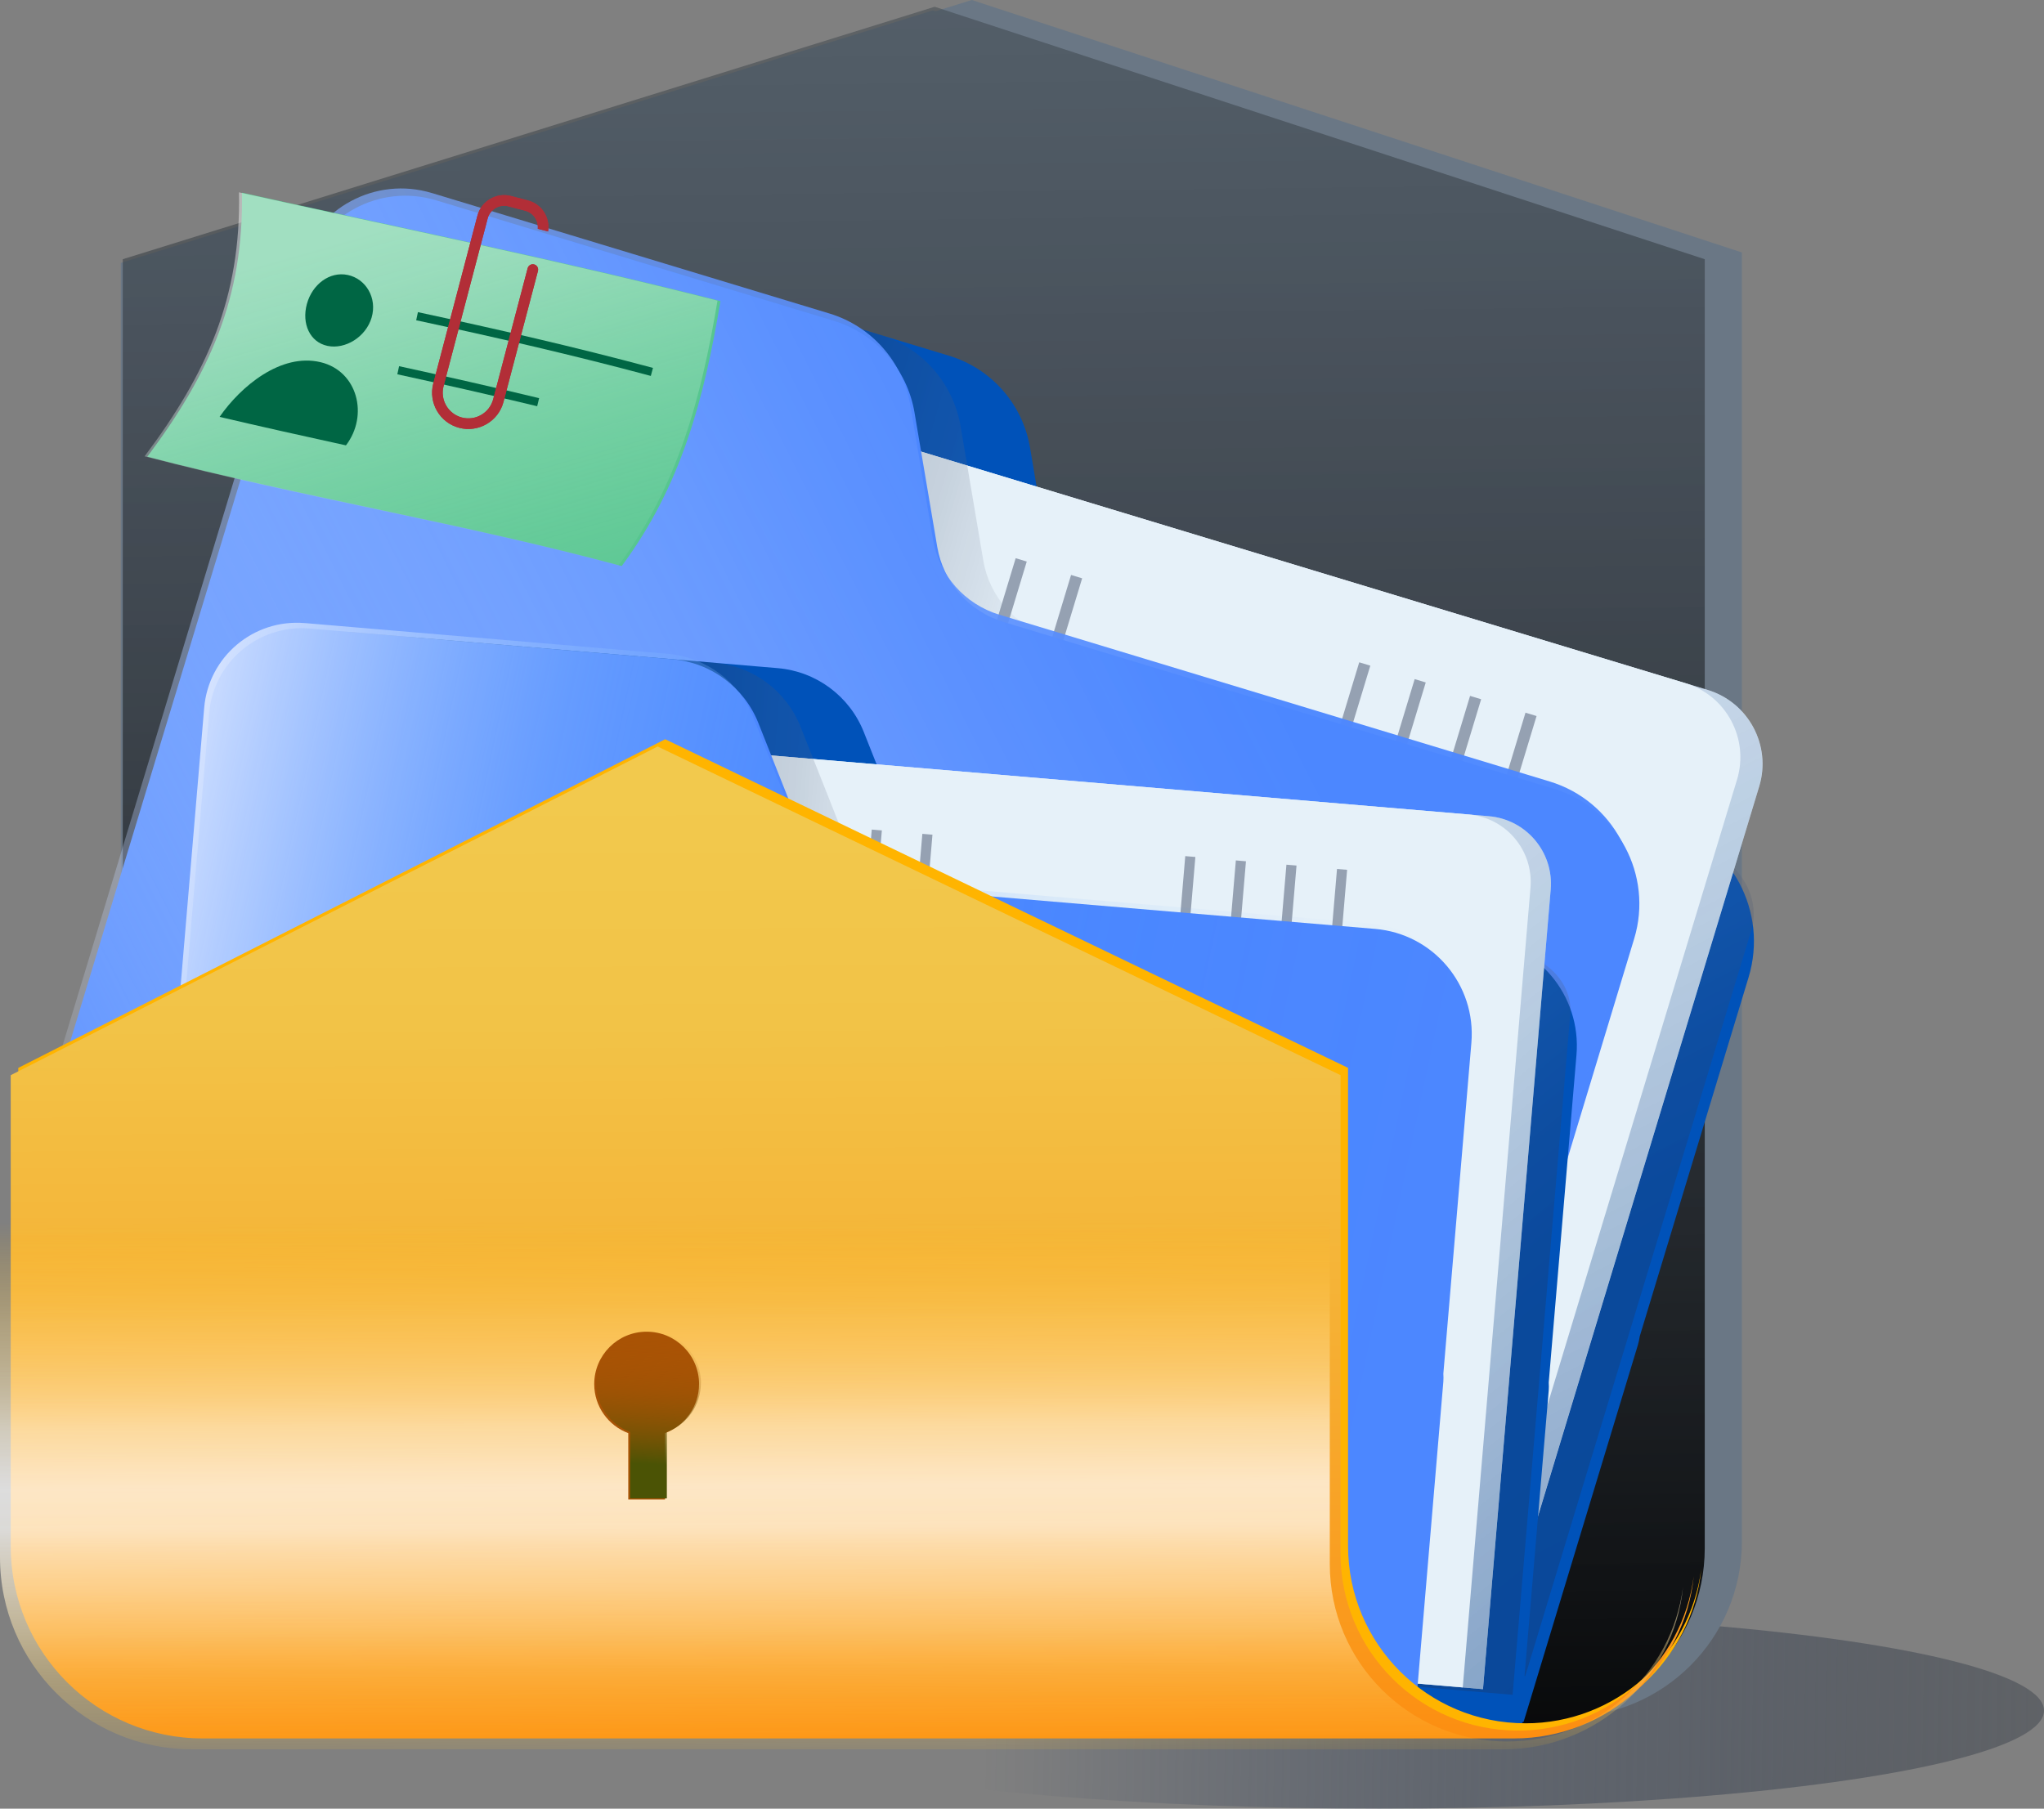 <?xml version="1.0" encoding="UTF-8"?>
<svg xmlns="http://www.w3.org/2000/svg" xmlns:xlink="http://www.w3.org/1999/xlink" viewBox="0 0 756.03 669.11">
  <rect x="0" y="0" width="756.03" height="669.11" fill="#808080" stroke="none"/>
  <defs>
    <style>
      .cls-1 {
        fill: url(#linear-gradient-12);
      }

      .cls-1, .cls-2, .cls-3, .cls-4, .cls-5, .cls-6, .cls-7, .cls-8, .cls-9, .cls-10, .cls-11, .cls-12, .cls-13, .cls-14, .cls-15, .cls-16, .cls-17, .cls-18, .cls-19, .cls-20, .cls-21, .cls-22, .cls-23, .cls-24, .cls-25, .cls-26, .cls-27 {
        stroke-width: 0px;
      }

      .cls-1, .cls-13 {
        opacity: .97;
      }

      .cls-2 {
        fill: url(#linear-gradient-16);
      }

      .cls-2, .cls-13 {
        mix-blend-mode: multiply;
      }

      .cls-3 {
        fill: url(#linear-gradient-15);
        opacity: .55;
      }

      .cls-4 {
        fill: url(#linear-gradient-9);
      }

      .cls-4, .cls-5, .cls-6, .cls-27 {
        opacity: .29;
      }

      .cls-5 {
        fill: url(#linear-gradient-4);
      }

      .cls-6 {
        fill: url(#linear-gradient-6);
      }

      .cls-7 {
        fill: url(#linear-gradient);
      }

      .cls-8 {
        fill: url(#linear-gradient-13);
      }

      .cls-9 {
        fill: url(#linear-gradient-14);
      }

      .cls-28 {
        stroke: #064;
        stroke-miterlimit: 10;
        stroke-width: 3.07px;
      }

      .cls-28, .cls-11 {
        fill: none;
      }

      .cls-10 {
        fill: url(#linear-gradient-10);
      }

      .cls-10, .cls-12 {
        opacity: .49;
      }

      .cls-11 {
        opacity: .37;
      }

      .cls-12 {
        fill: url(#linear-gradient-5);
      }

      .cls-29 {
        opacity: .41;
      }

      .cls-13 {
        fill: url(#linear-gradient-7);
      }

      .cls-30 {
        opacity: .73;
      }

      .cls-14 {
        fill: url(#linear-gradient-8);
      }

      .cls-14, .cls-15 {
        opacity: .5;
      }

      .cls-15 {
        fill: url(#linear-gradient-3);
      }

      .cls-16 {
        fill: url(#linear-gradient-2);
      }

      .cls-31 {
        isolation: isolate;
      }

      .cls-17 {
        fill: #4c87ff;
      }

      .cls-18 {
        fill: #57c690;
      }

      .cls-19 {
        fill: #202d4c;
      }

      .cls-20 {
        fill: #b22e37;
      }

      .cls-21 {
        fill: #a95305;
      }

      .cls-22 {
        fill: #ffb400;
      }

      .cls-23 {
        fill: #e6f1f9;
      }

      .cls-24 {
        fill: #6a7785;
      }

      .cls-25 {
        fill: #0052b9;
      }

      .cls-26 {
        fill: #064;
      }

      .cls-27 {
        fill: url(#linear-gradient-11);
      }
    </style>
    <linearGradient id="linear-gradient" x1="1146.74" y1="643.68" x2="12.53" y2="624.34" gradientUnits="userSpaceOnUse">
      <stop offset=".22" stop-color="#666"/>
      <stop offset=".29" stop-color="#606264" stop-opacity=".94"/>
      <stop offset=".4" stop-color="#52575f" stop-opacity=".76"/>
      <stop offset=".53" stop-color="#3b4658" stop-opacity=".46"/>
      <stop offset=".67" stop-color="#1b2e4e" stop-opacity=".05"/>
      <stop offset=".69" stop-color="#172b4d" stop-opacity="0"/>
    </linearGradient>
    <linearGradient id="linear-gradient-2" x1="346.79" y1="1106.45" x2="325.97" y2="-682.4" gradientUnits="userSpaceOnUse">
      <stop offset=".23" stop-color="#000"/>
      <stop offset=".95" stop-color="#6a7785" stop-opacity="0"/>
    </linearGradient>
    <linearGradient id="linear-gradient-3" x1="-1973.9" y1="1237.58" x2="-1815.59" y2="1130.19" gradientTransform="translate(1268.29 2194.02) rotate(93.93)" gradientUnits="userSpaceOnUse">
      <stop offset=".13" stop-color="#c89550"/>
      <stop offset=".41" stop-color="#c8954f" stop-opacity=".99"/>
      <stop offset=".51" stop-color="#c8964e" stop-opacity=".96"/>
      <stop offset=".58" stop-color="#ca974d" stop-opacity=".9"/>
      <stop offset=".64" stop-color="#cc994b" stop-opacity=".81"/>
      <stop offset=".69" stop-color="#ce9c48" stop-opacity=".7"/>
      <stop offset=".73" stop-color="#d1a045" stop-opacity=".57"/>
      <stop offset=".77" stop-color="#d5a441" stop-opacity=".4"/>
      <stop offset=".8" stop-color="#d9a93c" stop-opacity=".22"/>
      <stop offset=".84" stop-color="#ddae37" stop-opacity=".02"/>
      <stop offset=".84" stop-color="#deaf37" stop-opacity="0"/>
    </linearGradient>
    <linearGradient id="linear-gradient-4" x1="-1445.44" y1="1550.33" x2="-1951.65" y2="1033.32" gradientTransform="translate(2381.08 -379.84) rotate(16.86)" gradientUnits="userSpaceOnUse">
      <stop offset="0" stop-color="#202d4c"/>
      <stop offset=".24" stop-color="#243150" stop-opacity=".98"/>
      <stop offset=".32" stop-color="#36435f" stop-opacity=".89"/>
      <stop offset=".39" stop-color="#55617a" stop-opacity=".73"/>
      <stop offset=".44" stop-color="#818da1" stop-opacity=".51"/>
      <stop offset=".48" stop-color="#b9c5d2" stop-opacity=".22"/>
      <stop offset=".5" stop-color="#e6f1f9" stop-opacity="0"/>
    </linearGradient>
    <linearGradient id="linear-gradient-5" x1="-1442.13" y1="1538.65" x2="-1986.95" y2="982.2" gradientTransform="translate(2381.08 -379.84) rotate(16.86)" gradientUnits="userSpaceOnUse">
      <stop offset=".07" stop-color="#275797"/>
      <stop offset=".08" stop-color="#285897" stop-opacity=".99"/>
      <stop offset=".72" stop-color="#b0c5dd" stop-opacity=".28"/>
      <stop offset="1" stop-color="#e6f1f9" stop-opacity="0"/>
    </linearGradient>
    <linearGradient id="linear-gradient-6" x1="-1991.34" y1="1292.49" x2="-1448.53" y2="1287.53" xlink:href="#linear-gradient-4"/>
    <linearGradient id="linear-gradient-7" x1="-1566.85" y1="1602.07" x2="-817.32" y2="886.54" gradientTransform="translate(1889.82 -528.75) rotate(16.86)" gradientUnits="userSpaceOnUse">
      <stop offset=".09" stop-color="#fff" stop-opacity="0"/>
      <stop offset=".09" stop-color="#fbfcff" stop-opacity=".02"/>
      <stop offset=".2" stop-color="#c7d9ff" stop-opacity=".31"/>
      <stop offset=".31" stop-color="#9bbcff" stop-opacity=".56"/>
      <stop offset=".41" stop-color="#79a5ff" stop-opacity=".75"/>
      <stop offset=".49" stop-color="#6094ff" stop-opacity=".89"/>
      <stop offset=".56" stop-color="#518aff" stop-opacity=".97"/>
      <stop offset=".6" stop-color="#4c87ff"/>
    </linearGradient>
    <linearGradient id="linear-gradient-8" x1="-875.6" y1="613.39" x2="-736.86" y2="519.27" gradientTransform="translate(696.66 1194.62) rotate(93.93)" xlink:href="#linear-gradient-3"/>
    <linearGradient id="linear-gradient-9" x1="-412.46" y1="887.48" x2="-856.1" y2="434.37" gradientTransform="translate(1043.33 -164.34) rotate(4.84)" xlink:href="#linear-gradient-4"/>
    <linearGradient id="linear-gradient-10" x1="-409.55" y1="877.25" x2="-887.04" y2="389.58" gradientTransform="translate(1043.33 -164.34) rotate(4.84)" xlink:href="#linear-gradient-5"/>
    <linearGradient id="linear-gradient-11" x1="-890.88" y1="661.51" x2="-415.16" y2="657.17" gradientTransform="translate(1043.33 -164.34) rotate(4.84)" xlink:href="#linear-gradient-4"/>
    <linearGradient id="linear-gradient-12" x1="62.29" y1="703.78" x2="-626.67" y2="617.83" gradientTransform="translate(531.84 -207.66) rotate(4.84)" gradientUnits="userSpaceOnUse">
      <stop offset=".03" stop-color="#2680ff" stop-opacity="0"/>
      <stop offset=".13" stop-color="#2a82ff" stop-opacity=".02"/>
      <stop offset=".23" stop-color="#3689ff" stop-opacity=".06"/>
      <stop offset=".33" stop-color="#4c96ff" stop-opacity=".14"/>
      <stop offset=".43" stop-color="#6aa7ff" stop-opacity=".25"/>
      <stop offset=".53" stop-color="#90beff" stop-opacity=".39"/>
      <stop offset=".62" stop-color="#bfd9ff" stop-opacity=".57"/>
      <stop offset=".72" stop-color="#f6f9ff" stop-opacity=".77"/>
      <stop offset=".74" stop-color="#fff" stop-opacity=".8"/>
    </linearGradient>
    <linearGradient id="linear-gradient-13" x1="288.02" y1="2500.96" x2="291.62" y2="3262.27" gradientTransform="translate(25.47 -2290.33)" gradientUnits="userSpaceOnUse">
      <stop offset=".11" stop-color="#f2c94d"/>
      <stop offset=".22" stop-color="#f2c347"/>
      <stop offset=".35" stop-color="#f5b337"/>
      <stop offset=".51" stop-color="#fa9a1d"/>
      <stop offset=".64" stop-color="#ff8002"/>
    </linearGradient>
    <linearGradient id="linear-gradient-14" x1="284.04" y1="2504.99" x2="287.65" y2="3266.31" gradientTransform="translate(25.47 -2290.33)" gradientUnits="userSpaceOnUse">
      <stop offset=".31" stop-color="#ffb400" stop-opacity="0"/>
      <stop offset=".33" stop-color="#ffc438" stop-opacity=".22"/>
      <stop offset=".36" stop-color="#ffd97e" stop-opacity=".5"/>
      <stop offset=".39" stop-color="#ffe9b5" stop-opacity=".71"/>
      <stop offset=".41" stop-color="#fff5dd" stop-opacity=".87"/>
      <stop offset=".43" stop-color="#fffcf6" stop-opacity=".96"/>
      <stop offset=".44" stop-color="#fff"/>
      <stop offset=".46" stop-color="#fffdf9" stop-opacity=".98"/>
      <stop offset=".47" stop-color="#fff8e9" stop-opacity=".92"/>
      <stop offset=".49" stop-color="#fff0ce" stop-opacity=".81"/>
      <stop offset=".51" stop-color="#ffe6aa" stop-opacity=".67"/>
      <stop offset=".53" stop-color="#ffd87a" stop-opacity=".48"/>
      <stop offset=".56" stop-color="#ffc741" stop-opacity=".26"/>
      <stop offset=".58" stop-color="#ffb400" stop-opacity="0"/>
    </linearGradient>
    <linearGradient id="linear-gradient-15" x1="-835.75" y1="887.05" x2="-1028.88" y2="513.14" gradientTransform="translate(1200.66 -399.84) rotate(11.33)" gradientUnits="userSpaceOnUse">
      <stop offset=".08" stop-color="#57c690" stop-opacity="0"/>
      <stop offset=".17" stop-color="#82d4ac" stop-opacity=".21"/>
      <stop offset=".31" stop-color="#b7e6cf" stop-opacity=".46"/>
      <stop offset=".42" stop-color="#def3e9" stop-opacity=".64"/>
      <stop offset=".5" stop-color="#f6fbf9" stop-opacity=".76"/>
      <stop offset=".55" stop-color="#fff" stop-opacity=".8"/>
    </linearGradient>
    <linearGradient id="linear-gradient-16" x1="243.03" y1="447.92" x2="237.19" y2="565.02" gradientUnits="userSpaceOnUse">
      <stop offset=".38" stop-color="#a95305" stop-opacity="0"/>
      <stop offset=".46" stop-color="#a05305" stop-opacity=".09"/>
      <stop offset=".57" stop-color="#8a5305" stop-opacity=".33"/>
      <stop offset=".71" stop-color="#645305" stop-opacity=".72"/>
      <stop offset=".8" stop-color="#4b5305"/>
    </linearGradient>
  </defs>
  <g class="cls-31">
    <g id="Layer_2" data-name="Layer 2">
      <g id="Layer_1-2" data-name="Layer 1">
        <g>
          <g>
            <ellipse class="cls-7" cx="510.12" cy="632.82" rx="245.91" ry="36.29"/>
            <g>
              <path class="cls-24" d="m564.88,639.04H80.16c-19.58,0-35.46-15.88-35.46-35.46V97.26L345,3.86l284.84,93.4v476.83c0,35.88-29.08,64.96-64.96,64.96Z"/>
              <path class="cls-24" d="m579.33,635.18H94.61c-19.58,0-35.46-15.88-35.46-35.46V93.4L359.45,0l284.84,93.4v476.83c0,35.88-29.08,64.96-64.96,64.96Z"/>
              <path class="cls-16" d="m565.59,637.68H80.87c-19.58,0-35.46-15.88-35.46-35.46V95.9L345.71,2.5l284.84,93.4v476.83c0,35.88-29.08,64.96-64.96,64.96Z"/>
              <g>
                <g>
                  <rect class="cls-15" x="107.32" y="119.48" width="202.61" height="177.84" transform="translate(-41.2 365.08) rotate(-77.06)"/>
                  <path class="cls-25" d="m205.36,87.45l145.72,44.17c15.6,4.73,27.18,17.88,29.9,33.95l8.4,49.66c2.23,13.16,11.71,23.93,24.49,27.8l202.29,61.32c24.25,7.35,37.95,32.97,30.6,57.22l-40.23,132.72c-.02.06-.03.12-.04.18-.16,1.06-.37,2.12-.69,3.17l-42.25,139.37-.26-.08h0c-.22.73-.99,1.14-1.71.92l-429.09-130.07-40.52-12.28c-3.85-1.17-7.45-2.76-10.78-4.7-18.28-10.64-28.22-31.91-24.13-53.11.33-1.72.72-3.43,1.24-5.14l34.54-113.96,23.04-76,24.95-82.32,13.86-45.73c6.51-21.47,29.19-33.6,50.65-27.09Z"/>
                  <path class="cls-5" d="m627.45,312.63l-368.99-111.85h0l-90.68,299.16h0l396.36,120.15,83.62-275.87c3.9-12.87-5.2-27.01-20.32-31.59Z"/>
                  <g>
                    <g>
                      <path class="cls-23" d="m200.42,195.59h385.56c15.79,0,28.61,12.82,28.61,28.61v338.78H200.42V195.59h0Z" transform="translate(127.55 -101.9) rotate(16.86)"/>
                      <g class="cls-29">
                        <rect class="cls-19" x="262.55" y="299.03" width="191.3" height="4.28" transform="translate(-33.93 556.6) rotate(-73.14)"/>
                        <rect class="cls-19" x="283.05" y="305.24" width="191.3" height="4.28" transform="translate(-25.32 580.63) rotate(-73.14)"/>
                        <rect class="cls-19" x="389.63" y="337.55" width="191.3" height="4.28" transform="translate(19.42 705.57) rotate(-73.14)"/>
                        <rect class="cls-19" x="410.13" y="343.76" width="191.3" height="4.28" transform="translate(28.03 729.59) rotate(-73.14)"/>
                        <rect class="cls-19" x="430.63" y="349.98" width="191.3" height="4.28" transform="translate(36.64 753.62) rotate(-73.14)"/>
                        <rect class="cls-19" x="451.13" y="356.19" width="191.3" height="4.28" transform="translate(45.24 777.65) rotate(-73.14)"/>
                      </g>
                    </g>
                    <path class="cls-12" d="m631.59,255.26l-368.99-111.85-106.57,351.59,396.36,120.15,98.28-324.21c4.58-15.12-3.96-31.09-19.08-35.68Z"/>
                  </g>
                  <g>
                    <path class="cls-23" d="m192.22,193.1h385.56c15.79,0,28.61,12.82,28.61,28.61v338.78H192.22V193.1h0Z" transform="translate(126.47 -99.63) rotate(16.86)"/>
                    <g class="cls-29">
                      <rect class="cls-19" x="254.35" y="296.54" width="191.3" height="4.28" transform="translate(-37.37 546.99) rotate(-73.14)"/>
                      <rect class="cls-19" x="274.85" y="302.75" width="191.3" height="4.28" transform="translate(-28.77 571.01) rotate(-73.14)"/>
                      <rect class="cls-19" x="381.44" y="335.06" width="191.3" height="4.28" transform="translate(15.98 695.96) rotate(-73.14)"/>
                      <rect class="cls-19" x="401.93" y="341.28" width="191.3" height="4.28" transform="translate(24.59 719.98) rotate(-73.14)"/>
                      <rect class="cls-19" x="422.43" y="347.49" width="191.3" height="4.28" transform="translate(33.19 744.01) rotate(-73.14)"/>
                      <rect class="cls-19" x="442.93" y="353.7" width="191.3" height="4.28" transform="translate(41.8 768.04) rotate(-73.14)"/>
                    </g>
                  </g>
                  <path class="cls-6" d="m178.38,79.27l147.04,44.57c15.6,4.73,27.18,17.88,29.9,33.95l8.4,49.66c2.23,13.16,11.71,23.93,24.49,27.8l203.61,61.72c23.52,7.13,36.81,31.98,29.68,55.5l-40.66,134.13c-.16,1.09-.38,2.18-.7,3.26l-42.25,139.37-.26-.08-.4,1.31L106.83,500.01l-40.52-12.28c-3.85-1.17-7.45-2.76-10.78-4.7-18.28-10.64-28.22-31.91-24.13-53.11.33-1.72.72-3.43,1.24-5.14l34.54-113.96,23.04-76,24.95-82.32,14.26-47.05c6.29-20.74,28.2-32.46,48.94-26.17Z"/>
                  <path class="cls-17" d="m161.32,74.1l147.04,44.57c15.6,4.73,27.18,17.88,29.9,33.95l8.4,49.66c2.23,13.16,11.71,23.93,24.49,27.8l203.61,61.72c23.52,7.13,36.81,31.98,29.68,55.5l-40.66,134.13c-.16,1.09-.38,2.18-.7,3.26l-42.25,139.37-.26-.08-.4,1.31L89.76,494.83l-40.52-12.28c-3.85-1.17-7.45-2.76-10.78-4.7-18.28-10.64-28.22-31.91-24.13-53.11.33-1.72.72-3.43,1.24-5.14l34.54-113.96,23.04-76,24.95-82.32,14.26-47.05c6.29-20.74,28.2-32.46,48.94-26.17Z"/>
                  <path class="cls-11" d="m161.32,74.1l147.04,44.57c15.6,4.73,27.18,17.88,29.9,33.95l8.4,49.66c2.23,13.16,11.71,23.93,24.49,27.8l203.61,61.72c23.52,7.13,36.81,31.98,29.68,55.5l-40.66,134.13c-.16,1.09-.38,2.18-.7,3.26l-42.25,139.37-.26-.08-.4,1.31L89.76,494.83l-40.52-12.28c-3.85-1.17-7.45-2.76-10.78-4.7-18.28-10.64-28.22-31.91-24.13-53.11.33-1.72.72-3.43,1.24-5.14l34.54-113.96,23.04-76,24.95-82.32,14.26-47.05c6.29-20.74,28.2-32.46,48.94-26.17Z"/>
                </g>
                <path class="cls-13" d="m159.76,71.41l147.04,44.57c15.6,4.73,27.18,17.88,29.9,33.95l8.4,49.66c2.23,13.16,11.71,23.93,24.49,27.8l203.61,61.72c23.52,7.13,36.81,31.98,29.68,55.5l-40.66,134.13c-.16,1.09-.38,2.18-.7,3.26l-42.25,139.37-.26-.08-.4,1.31L88.21,492.15l-40.52-12.28c-3.85-1.17-7.45-2.76-10.78-4.7-18.28-10.64-28.22-31.91-24.13-53.11.33-1.72.72-3.43,1.24-5.14l34.54-113.96,23.04-76,24.95-82.32,14.26-47.05c6.29-20.74,28.2-32.46,48.94-26.17Z"/>
              </g>
              <g>
                <g>
                  <rect class="cls-14" x="90.8" y="261.08" width="177.57" height="155.86" transform="translate(-162.25 513.16) rotate(-89.09)"/>
                  <path class="cls-25" d="m154.7,235.92l132.97,11.26c14.24,1.21,26.57,10.36,31.83,23.64l16.27,41.03c4.31,10.87,14.41,18.37,26.06,19.36l184.6,15.63c22.13,1.87,38.55,21.33,36.67,43.46l-10.26,121.11c0,.05,0,.11,0,.16.06.94.07,1.88-.01,2.84l-10.77,127.18-.24-.02h0c-.06.66-.64,1.15-1.3,1.1l-391.56-33.16-36.97-3.13c-3.51-.3-6.89-1.01-10.1-2.06-17.61-5.78-30.01-22.2-30.38-41.12-.03-1.53,0-3.07.13-4.63l8.81-103.99,5.87-69.35,6.36-75.12,3.53-41.73c1.66-19.59,18.89-34.13,38.48-32.47Z"/>
                  <path class="cls-4" d="m557.62,351.89l-336.71-28.52h0l-23.12,272.99h0l361.69,30.63,21.32-251.73c.99-11.74-9.38-22.2-23.18-23.37Z"/>
                  <g>
                    <g>
                      <path class="cls-23" d="m199.76,288.19h337.91c13.84,0,25.07,11.23,25.07,25.07v296.91H199.76v-321.98h0Z" transform="translate(39.27 -30.57) rotate(4.84)"/>
                      <g class="cls-29">
                        <rect class="cls-19" x="240.9" y="389.34" width="167.65" height="3.75" transform="translate(-92.5 681.78) rotate(-85.16)"/>
                        <rect class="cls-19" x="259.61" y="390.93" width="167.65" height="3.75" transform="translate(-76.95 701.87) rotate(-85.16)"/>
                        <rect class="cls-19" x="356.87" y="399.17" width="167.65" height="3.75" transform="translate(3.89 806.32) rotate(-85.16)"/>
                        <rect class="cls-19" x="375.58" y="400.75" width="167.65" height="3.75" transform="translate(19.44 826.41) rotate(-85.16)"/>
                        <rect class="cls-19" x="394.28" y="402.33" width="167.65" height="3.75" transform="translate(34.99 846.5) rotate(-85.16)"/>
                        <rect class="cls-19" x="412.98" y="403.92" width="167.65" height="3.75" transform="translate(50.54 866.59) rotate(-85.16)"/>
                      </g>
                    </g>
                    <path class="cls-10" d="m550.7,301.96l-336.71-28.52-27.17,320.83,361.69,30.63,25.06-295.85c1.17-13.8-9.07-25.93-22.87-27.1Z"/>
                  </g>
                  <g>
                    <path class="cls-23" d="m192.28,287.55h337.91c13.84,0,25.07,11.23,25.07,25.07v296.91H192.28v-321.98h0Z" transform="translate(39.19 -29.94) rotate(4.84)"/>
                    <g class="cls-29">
                      <rect class="cls-19" x="233.42" y="388.71" width="167.65" height="3.75" transform="translate(-98.72 673.74) rotate(-85.16)"/>
                      <rect class="cls-19" x="252.13" y="390.3" width="167.65" height="3.75" transform="translate(-83.17 693.83) rotate(-85.16)"/>
                      <rect class="cls-19" x="349.39" y="398.53" width="167.65" height="3.75" transform="translate(-2.33 798.29) rotate(-85.16)"/>
                      <rect class="cls-19" x="368.09" y="400.12" width="167.65" height="3.75" transform="translate(13.22 818.38) rotate(-85.16)"/>
                      <rect class="cls-19" x="386.8" y="401.7" width="167.65" height="3.75" transform="translate(28.77 838.47) rotate(-85.16)"/>
                      <rect class="cls-19" x="405.5" y="403.29" width="167.65" height="3.75" transform="translate(44.32 858.55) rotate(-85.16)"/>
                    </g>
                  </g>
                  <path class="cls-27" d="m130.09,233.84l134.17,11.36c14.24,1.21,26.57,10.36,31.83,23.64l16.27,41.03c4.31,10.87,14.41,18.37,26.06,19.36l185.8,15.74c21.47,1.82,37.39,20.69,35.58,42.16l-10.37,122.39c.06.96.08,1.94,0,2.93l-10.77,127.18-.24-.02-.1,1.2-392.76-33.26-36.97-3.13c-3.51-.3-6.89-1.01-10.1-2.06-17.61-5.78-30.01-22.2-30.38-41.12-.03-1.53,0-3.07.13-4.63l8.81-103.99,5.87-69.35,6.36-75.12,3.64-42.93c1.6-18.93,18.25-32.97,37.17-31.37Z"/>
                  <path class="cls-17" d="m114.52,232.52l134.17,11.36c14.24,1.21,26.57,10.36,31.83,23.64l16.27,41.03c4.31,10.87,14.41,18.37,26.06,19.36l185.8,15.74c21.47,1.82,37.39,20.69,35.58,42.16l-10.37,122.39c.06.96.08,1.94,0,2.93l-10.77,127.18-.24-.02-.1,1.2-392.76-33.26-36.97-3.13c-3.51-.3-6.89-1.01-10.1-2.06-17.61-5.78-30.01-22.2-30.38-41.12-.03-1.53,0-3.07.13-4.63l8.81-103.99,5.87-69.35,6.36-75.12,3.64-42.93c1.6-18.93,18.25-32.97,37.17-31.37Z"/>
                  <path class="cls-11" d="m114.52,232.52l134.17,11.36c14.24,1.21,26.57,10.36,31.83,23.64l16.27,41.03c4.31,10.87,14.41,18.37,26.06,19.36l185.8,15.74c21.47,1.82,37.39,20.69,35.58,42.16l-10.37,122.39c.06.96.08,1.94,0,2.93l-10.77,127.18-.24-.02-.1,1.2-392.76-33.26-36.97-3.13c-3.51-.3-6.89-1.01-10.1-2.06-17.61-5.78-30.01-22.2-30.38-41.12-.03-1.53,0-3.07.13-4.63l8.81-103.99,5.87-69.35,6.36-75.12,3.64-42.93c1.6-18.93,18.25-32.97,37.17-31.37Z"/>
                </g>
                <path class="cls-1" d="m112.69,230.5l134.17,11.36c14.24,1.21,26.57,10.36,31.83,23.64l16.27,41.03c4.31,10.87,14.41,18.37,26.06,19.36l185.8,15.74c21.47,1.82,37.39,20.69,35.58,42.16l-10.37,122.39c.06.96.08,1.94,0,2.93l-10.77,127.18-.24-.02-.1,1.2-392.76-33.26-36.97-3.13c-3.51-.3-6.89-1.01-10.1-2.06-17.61-5.78-30.01-22.2-30.38-41.12-.03-1.53,0-3.07.13-4.63l8.81-103.99,5.87-69.35,6.36-75.12,3.64-42.93c1.6-18.93,18.25-32.97,37.17-31.37Z"/>
              </g>
              <path class="cls-22" d="m564.23,637.53h0c-36.23,0-65.61-29.37-65.61-65.61v-176.86l-252.58-121.58L6.76,395.07v174.33c0,39.23,31.81,71.04,71.04,71.04h485.05c34.58,0,63.03-26.3,66.42-59.99-4.18,32.21-31.69,57.09-65.04,57.09Z"/>
              <path class="cls-8" d="m561.44,640.22h0c-36.23,0-65.61-29.37-65.61-65.61v-176.86l-252.58-121.58L3.97,397.76v174.33c0,39.23,31.81,71.04,71.04,71.04h485.05c34.58,0,63.03-26.3,66.42-59.99-4.18,32.21-31.69,57.09-65.04,57.09Z"/>
              <g class="cls-30">
                <path class="cls-9" d="m557.47,644.26h0c-36.23,0-65.61-29.37-65.61-65.61v-176.86l-252.58-121.58L0,401.79v174.33c0,39.23,31.81,71.04,71.04,71.04h485.05c34.58,0,63.03-26.3,66.42-59.99-4.18,32.21-31.69,57.09-65.04,57.09Z"/>
              </g>
              <g>
                <path class="cls-18" d="m229.96,209.41c-57.99-15.66-117.34-25.33-175.47-40.46,23.02-30.7,35.72-58.85,34.99-97.68,59.03,13.13,118.39,25.15,177,40.12-6.05,36.1-14.42,68.23-36.52,98.02Z"/>
                <path class="cls-3" d="m228.77,209.19c-57.95-15.54-117.23-25.21-175.28-40.38,23.04-30.71,35.72-58.82,34.9-97.66,59.03,13.11,118.39,25.16,177,40.07-6.06,36.11-14.52,68.18-36.62,97.97Z"/>
                <g>
                  <path class="cls-26" d="m137.46,117.48c-2.14,7.22-9.79,11.86-16.33,10.48-6.54-1.38-9.59-8.22-7.63-15.47,1.96-7.25,8.4-12.18,15.12-10.77,6.72,1.41,10.97,8.54,8.83,15.76Z"/>
                  <path class="cls-26" d="m81.22,154.23c7.78-11.25,22.68-23.76,37.39-20.23,13.67,3.28,17.82,19.69,9.35,30.76-15.6-3.4-31.19-6.89-46.74-10.53Z"/>
                </g>
                <path class="cls-28" d="m154.26,116.98c29.12,6.25,58.09,12.87,86.86,20.61"/>
                <path class="cls-28" d="m147.29,136.97c17.3,3.77,34.55,7.67,51.76,11.82"/>
              </g>
              <path class="cls-21" d="m258.57,512.05c0-10.71-8.68-19.39-19.39-19.39s-19.39,8.68-19.39,19.39c0,8.31,5.24,15.38,12.59,18.14v24.56h13.59v-24.56c7.35-2.76,12.59-9.83,12.59-18.14Z"/>
              <path class="cls-2" d="m259.25,511.63c0-10.71-8.68-19.39-19.39-19.39s-19.39,8.68-19.39,19.39c0,8.31,5.24,15.38,12.59,18.14v24.56h13.59v-24.56c7.35-2.76,12.59-9.83,12.59-18.14Z"/>
            </g>
          </g>
          <g>
            <path class="cls-20" d="m195.3,74.16l-6.25-1.64c-5.44-1.43-11.03,1.83-12.46,7.27l-16.33,62.08c-1.88,7.16,2.41,14.52,9.57,16.4,7.16,1.88,14.52-2.41,16.4-9.57l12.75-48.46c.28-1.05-.35-2.13-1.4-2.41s-2.13.35-2.41,1.4l-12.75,48.46c-1.33,5.06-6.53,8.1-11.59,6.77-5.06-1.33-8.1-6.53-6.77-11.59l16.33-62.08c.88-3.34,4.31-5.34,7.65-4.46l6.25,1.64c3.01.79,4.92,3.67,4.62,6.67l3.81,1c.83-5.12-2.31-10.14-7.42-11.48Z"/>
            <path class="cls-20" d="m195.3,74.16l-6.25-1.64c-5.44-1.43-11.03,1.83-12.46,7.27l-16.33,62.08c-1.88,7.16,2.41,14.52,9.57,16.4,7.16,1.88,14.52-2.41,16.4-9.57l12.75-48.46c.28-1.05-.35-2.13-1.4-2.41s-2.13.35-2.41,1.4l-12.75,48.46c-1.33,5.06-6.53,8.1-11.59,6.77-5.06-1.33-8.1-6.53-6.77-11.59l16.33-62.08c.88-3.34,4.31-5.34,7.65-4.46l6.25,1.64c3.01.79,4.92,3.67,4.62,6.67l3.81,1c.83-5.12-2.31-10.14-7.42-11.48Z"/>
          </g>
        </g>
      </g>
    </g>
  </g>
</svg>